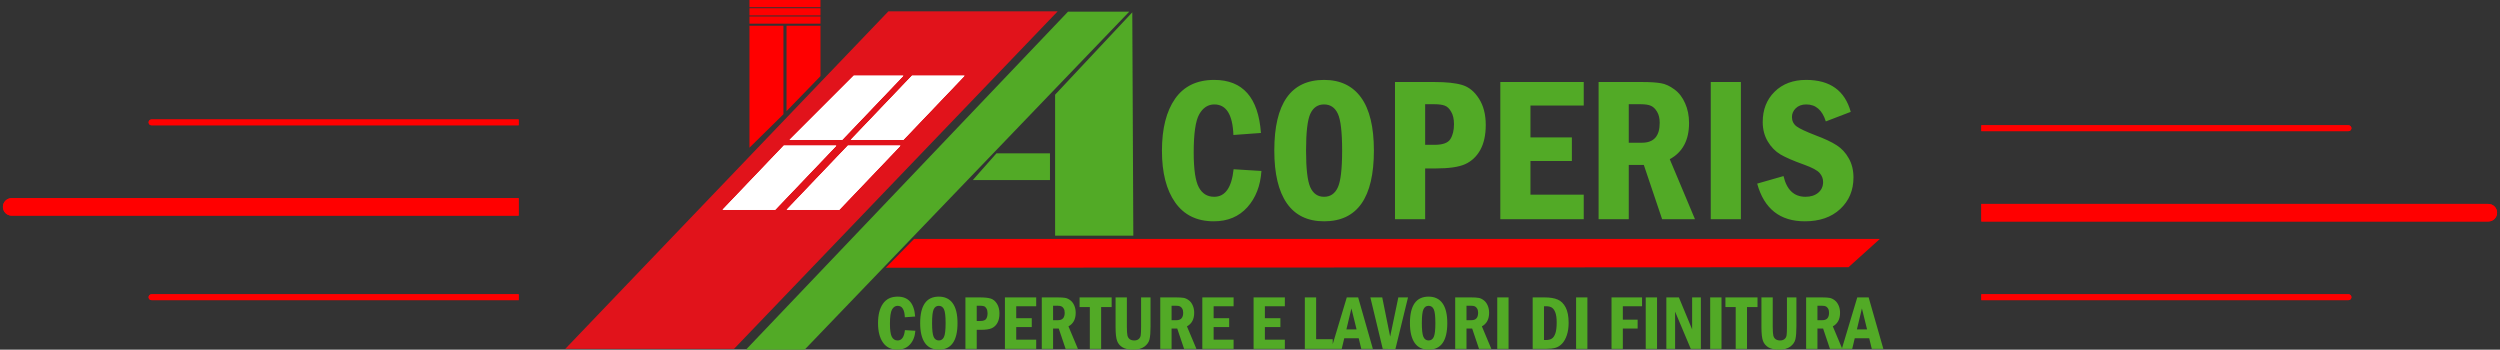 <svg xmlns="http://www.w3.org/2000/svg" width="429" height="60" viewBox="0 0 429 60" fill="none"><rect x="0" y="0" width="429" height="60" fill="#333333" stroke="none"/><path d="M211.685 29.043L216.462 29.336C216.29 31.888 215.48 33.969 214.031 35.579C212.582 37.177 210.668 37.976 208.288 37.976C205.391 37.976 203.184 36.901 201.666 34.751C200.148 32.601 199.39 29.641 199.39 25.87C199.39 22.064 200.143 19.087 201.649 16.937C203.155 14.787 205.391 13.712 208.357 13.712C213.266 13.712 215.939 16.747 216.376 22.817L211.651 23.162C211.525 19.667 210.432 17.92 208.374 17.92C207.294 17.92 206.432 18.483 205.788 19.61C205.155 20.736 204.839 22.921 204.839 26.163C204.839 29.06 205.132 31.055 205.719 32.147C206.305 33.228 207.185 33.768 208.357 33.768C210.243 33.768 211.352 32.193 211.685 29.043ZM235.76 25.835C235.76 33.929 232.914 37.976 227.223 37.976C224.395 37.976 222.263 36.947 220.825 34.889C219.388 32.82 218.67 29.802 218.67 25.835C218.67 17.753 221.515 13.712 227.206 13.712C229.988 13.712 232.11 14.724 233.57 16.747C235.03 18.77 235.76 21.8 235.76 25.835ZM230.31 25.835C230.31 22.662 230.063 20.552 229.569 19.506C229.074 18.449 228.287 17.92 227.206 17.92C226.137 17.92 225.355 18.449 224.861 19.506C224.366 20.564 224.119 22.674 224.119 25.835C224.119 28.939 224.361 31.038 224.844 32.13C225.338 33.222 226.125 33.768 227.206 33.768C228.275 33.768 229.057 33.245 229.551 32.199C230.057 31.152 230.31 29.032 230.31 25.835ZM239.381 14.074H246.159C248.217 14.074 249.809 14.247 250.936 14.591C252.074 14.936 253.028 15.718 253.798 16.937C254.569 18.144 254.954 19.644 254.954 21.438C254.954 23.162 254.643 24.588 254.023 25.715C253.402 26.841 252.539 27.658 251.436 28.163C250.343 28.658 248.659 28.905 246.383 28.905H244.555V37.614H239.381V14.074ZM244.555 17.885V24.852H246.159C247.573 24.852 248.481 24.525 248.883 23.869C249.297 23.214 249.504 22.363 249.504 21.317C249.504 20.432 249.343 19.719 249.021 19.179C248.711 18.627 248.343 18.276 247.918 18.127C247.504 17.966 246.917 17.885 246.159 17.885H244.555ZM257.454 14.074H271.768V18.11H262.628V23.576H269.733V27.629H262.628V33.406H271.768V37.614H257.454V14.074ZM274.32 14.074H281.718C283.155 14.074 284.253 14.143 285.013 14.281C285.783 14.408 286.558 14.764 287.34 15.35C288.123 15.925 288.732 16.718 289.168 17.73C289.616 18.73 289.841 19.857 289.841 21.11C289.841 24.053 288.737 26.123 286.53 27.318L290.858 37.614H285.219L282.08 28.302H279.494V37.614H274.32V14.074ZM279.494 17.885V24.49H281.771C283.793 24.49 284.804 23.358 284.804 21.093C284.804 20.311 284.656 19.673 284.356 19.179C284.057 18.673 283.708 18.334 283.305 18.161C282.913 17.977 282.334 17.885 281.562 17.885H279.494ZM293.565 14.074H298.739V37.614H293.565V14.074ZM317.588 19.196L313.311 20.834C312.702 18.891 311.586 17.92 309.965 17.92C309.207 17.92 308.603 18.138 308.155 18.575C307.719 19 307.5 19.5 307.5 20.076C307.5 20.742 307.758 21.277 308.275 21.679C308.805 22.07 309.903 22.587 311.57 23.231C313.087 23.795 314.277 24.352 315.139 24.904C316.013 25.456 316.714 26.209 317.244 27.163C317.784 28.106 318.055 29.204 318.055 30.457C318.055 32.653 317.295 34.458 315.777 35.872C314.272 37.275 312.248 37.976 309.707 37.976C305.443 37.976 302.718 35.82 301.533 31.509L306.052 30.215C306.603 32.584 307.862 33.768 309.827 33.768C310.724 33.768 311.448 33.538 312.001 33.078C312.564 32.607 312.845 31.992 312.845 31.233C312.845 30.658 312.651 30.147 312.259 29.698C311.869 29.238 310.972 28.756 309.569 28.25C307.765 27.606 306.419 27.025 305.534 26.508C304.648 25.979 303.919 25.232 303.343 24.266C302.769 23.289 302.481 22.179 302.481 20.938C302.481 18.822 303.159 17.092 304.515 15.747C305.884 14.39 307.689 13.712 309.931 13.712C314.025 13.712 316.577 15.54 317.588 19.196Z" fill="#52AA26"></path><path d="M155.282 56.65L157.073 56.76C157.008 57.717 156.704 58.498 156.161 59.101C155.618 59.7 154.9 60 154.008 60C152.921 60 152.094 59.597 151.525 58.791C150.955 57.984 150.671 56.874 150.671 55.46C150.671 54.033 150.953 52.917 151.518 52.11C152.083 51.304 152.921 50.901 154.034 50.901C155.874 50.901 156.877 52.039 157.041 54.316L155.269 54.445C155.221 53.134 154.812 52.479 154.04 52.479C153.635 52.479 153.311 52.69 153.07 53.113C152.833 53.535 152.714 54.354 152.714 55.57C152.714 56.657 152.824 57.405 153.044 57.814C153.264 58.219 153.594 58.422 154.034 58.422C154.741 58.422 155.157 57.831 155.282 56.65ZM164.31 55.447C164.31 58.482 163.243 60 161.108 60C160.048 60 159.248 59.614 158.709 58.843C158.17 58.066 157.901 56.935 157.901 55.447C157.901 52.416 158.968 50.901 161.102 50.901C162.145 50.901 162.941 51.281 163.488 52.039C164.036 52.798 164.31 53.934 164.31 55.447ZM162.266 55.447C162.266 54.258 162.173 53.466 161.988 53.074C161.803 52.677 161.507 52.479 161.102 52.479C160.701 52.479 160.408 52.677 160.223 53.074C160.037 53.471 159.944 54.262 159.944 55.447C159.944 56.611 160.035 57.398 160.216 57.808C160.401 58.217 160.697 58.422 161.102 58.422C161.503 58.422 161.796 58.226 161.982 57.834C162.171 57.441 162.266 56.646 162.266 55.447ZM165.668 51.037H168.209C168.981 51.037 169.578 51.101 170.001 51.231C170.427 51.36 170.785 51.653 171.074 52.11C171.363 52.563 171.507 53.126 171.507 53.798C171.507 54.445 171.391 54.98 171.158 55.402C170.925 55.825 170.602 56.131 170.188 56.32C169.779 56.506 169.147 56.598 168.293 56.598H167.608V59.864H165.668V51.037ZM167.608 52.466V55.079H168.209C168.739 55.079 169.08 54.956 169.231 54.71C169.386 54.464 169.464 54.145 169.464 53.753C169.464 53.421 169.403 53.154 169.283 52.951C169.166 52.744 169.028 52.613 168.869 52.556C168.714 52.496 168.494 52.466 168.209 52.466H167.608ZM172.445 51.037H177.813V52.55H174.385V54.6H177.049V56.12H174.385V58.286H177.813V59.864H172.445V51.037ZM178.77 51.037H181.544C182.083 51.037 182.495 51.063 182.779 51.114C183.068 51.162 183.359 51.295 183.652 51.515C183.945 51.731 184.174 52.028 184.338 52.408C184.506 52.783 184.59 53.205 184.59 53.675C184.59 54.779 184.176 55.555 183.348 56.003L184.971 59.864H182.857L181.68 56.372H180.71V59.864H178.77V51.037ZM180.71 52.466V54.943H181.563C182.322 54.943 182.702 54.518 182.702 53.669C182.702 53.376 182.646 53.136 182.533 52.951C182.421 52.761 182.29 52.634 182.139 52.569C181.992 52.501 181.775 52.466 181.486 52.466H180.71ZM185.256 51.037H190.759V52.692H188.955V59.864H187.015V52.692H185.256V51.037ZM191.432 51.037H193.372V56.081C193.372 56.792 193.404 57.288 193.469 57.569C193.534 57.849 193.667 58.062 193.87 58.209C194.077 58.351 194.329 58.422 194.627 58.422C194.95 58.422 195.207 58.342 195.396 58.183C195.586 58.023 195.702 57.812 195.745 57.549C195.789 57.286 195.81 56.797 195.81 56.081V51.037H197.433V56.003C197.433 56.995 197.375 57.734 197.259 58.222C197.147 58.709 196.856 59.127 196.386 59.476C195.92 59.825 195.278 60 194.458 60C193.691 60 193.087 59.873 192.648 59.618C192.208 59.36 191.895 59 191.71 58.538C191.525 58.073 191.432 57.254 191.432 56.081V51.037ZM199.102 51.037H201.876C202.415 51.037 202.827 51.063 203.111 51.114C203.4 51.162 203.691 51.295 203.984 51.515C204.277 51.731 204.506 52.028 204.67 52.408C204.838 52.783 204.922 53.205 204.922 53.675C204.922 54.779 204.508 55.555 203.68 56.003L205.304 59.864H203.189L202.012 56.372H201.042V59.864H199.102V51.037ZM201.042 52.466V54.943H201.895C202.654 54.943 203.034 54.518 203.034 53.669C203.034 53.376 202.978 53.136 202.866 52.951C202.753 52.761 202.622 52.634 202.471 52.569C202.325 52.501 202.107 52.466 201.818 52.466H201.042ZM206.319 51.037H211.686V52.55H208.259V54.6H210.923V56.12H208.259V58.286H211.686V59.864H206.319V51.037ZM215.114 51.037H220.481V52.55H217.054V54.6H219.718V56.12H217.054V58.286H220.481V59.864H215.114V51.037ZM223.909 51.037H225.849V58.209H228.694V59.864H223.909V51.037ZM231.107 51.037H233.06L235.582 59.864H233.596L233.157 58.041H230.673L230.24 59.864H228.455L231.107 51.037ZM232.788 56.527L231.902 52.925L231.042 56.527H232.788ZM235.155 51.037H237.192L238.55 57.762L239.953 51.037H241.615L239.449 59.909L237.276 59.864L235.155 51.037ZM248.354 55.447C248.354 58.482 247.287 60 245.153 60C244.092 60 243.292 59.614 242.754 58.843C242.215 58.066 241.945 56.935 241.945 55.447C241.945 52.416 243.012 50.901 245.146 50.901C246.19 50.901 246.985 51.281 247.533 52.039C248.08 52.798 248.354 53.934 248.354 55.447ZM246.31 55.447C246.31 54.258 246.218 53.466 246.032 53.074C245.847 52.677 245.552 52.479 245.146 52.479C244.745 52.479 244.452 52.677 244.267 53.074C244.081 53.471 243.989 54.262 243.989 55.447C243.989 56.611 244.079 57.398 244.26 57.808C244.446 58.217 244.741 58.422 245.146 58.422C245.547 58.422 245.84 58.226 246.026 57.834C246.216 57.441 246.31 56.646 246.31 55.447ZM249.712 51.037H252.486C253.025 51.037 253.437 51.063 253.722 51.114C254.01 51.162 254.301 51.295 254.595 51.515C254.888 51.731 255.116 52.028 255.28 52.408C255.448 52.783 255.532 53.205 255.532 53.675C255.532 54.779 255.118 55.555 254.291 56.003L255.914 59.864H253.799L252.622 56.372H251.652V59.864H249.712V51.037ZM251.652 52.466V54.943H252.506C253.265 54.943 253.644 54.518 253.644 53.669C253.644 53.376 253.588 53.136 253.476 52.951C253.364 52.761 253.232 52.634 253.081 52.569C252.935 52.501 252.717 52.466 252.428 52.466H251.652ZM256.929 51.037H258.869V59.864H256.929V51.037ZM263.008 51.037H265.097C266.002 51.037 266.737 51.16 267.302 51.406C267.871 51.647 268.326 52.095 268.667 52.751C269.007 53.406 269.177 54.292 269.177 55.408C269.177 56.202 269.074 56.907 268.867 57.523C268.66 58.135 268.388 58.618 268.052 58.972C267.716 59.325 267.336 59.562 266.914 59.683C266.492 59.804 265.964 59.864 265.33 59.864H263.008V51.037ZM264.948 52.55V58.344H265.278C265.726 58.344 266.073 58.258 266.319 58.086C266.565 57.913 266.761 57.614 266.908 57.187C267.054 56.756 267.127 56.135 267.127 55.324C267.127 54.574 267.045 53.996 266.882 53.591C266.722 53.186 266.52 52.912 266.274 52.77C266.032 52.623 265.7 52.55 265.278 52.55H264.948ZM270.458 51.037H272.398V59.864H270.458V51.037ZM276.538 51.037H281.775V52.55H278.477V54.859H281.018V56.372H278.477V59.864H276.538V51.037ZM282.409 51.037H284.348V59.864H282.409V51.037ZM285.946 51.037H288.099L290.37 56.521V51.037H291.869V59.864H290.137L287.447 53.475V59.864H285.946V51.037ZM293.467 51.037H295.408V59.864H293.467V51.037ZM296.086 51.037H301.59V52.692H299.786V59.864H297.845V52.692H296.086V51.037ZM302.262 51.037H304.202V56.081C304.202 56.792 304.234 57.288 304.299 57.569C304.365 57.849 304.497 58.062 304.7 58.209C304.907 58.351 305.159 58.422 305.458 58.422C305.781 58.422 306.037 58.342 306.226 58.183C306.417 58.023 306.533 57.812 306.576 57.549C306.62 57.286 306.641 56.797 306.641 56.081V51.037H308.264V56.003C308.264 56.995 308.206 57.734 308.089 58.222C307.978 58.709 307.686 59.127 307.217 59.476C306.75 59.825 306.108 60 305.288 60C304.522 60 303.918 59.873 303.478 59.618C303.039 59.36 302.726 59 302.541 58.538C302.355 58.073 302.262 57.254 302.262 56.081V51.037ZM309.933 51.037H312.707C313.245 51.037 313.657 51.063 313.941 51.114C314.231 51.162 314.522 51.295 314.815 51.515C315.108 51.731 315.336 52.028 315.5 52.408C315.668 52.783 315.753 53.205 315.753 53.675C315.753 54.779 315.338 55.555 314.512 56.003L316.134 59.864H314.019L312.843 56.372H311.872V59.864H309.933V51.037ZM311.872 52.466V54.943H312.726C313.484 54.943 313.864 54.518 313.864 53.669C313.864 53.376 313.809 53.136 313.696 52.951C313.584 52.761 313.452 52.634 313.302 52.569C313.155 52.501 312.936 52.466 312.649 52.466H311.872ZM318.707 51.037H320.66L323.182 59.864H321.197L320.758 58.041H318.275L317.84 59.864H316.057L318.707 51.037ZM320.389 56.527L319.504 52.925L318.644 56.527H320.389Z" fill="#52AA26"></path><path d="M183.273 2H193.78L138.066 60.01H128L183.273 2Z" fill="#52AA26"></path><path d="M181.057 16.246L194.301 2.119L194.478 40.439H181.057V16.246Z" fill="#52AA26"></path><path d="M170.991 26.312H180.174V30.903H166.93L170.991 26.312Z" fill="#52AA26"></path><path d="M156.856 41H322.586L317.2 45.856L152 45.944L156.856 41Z" fill="#FF0000"></path><path d="M152.449 1.942H181.499L125.961 59.864H97L152.449 1.942Z" fill="#E1131B"></path><path d="M146.5 13H155L144.5 24H135.5L146.5 13Z" fill="white"></path><path d="M146.5 13H155L144.5 24H135.5L146.5 13Z" fill="white"></path><path d="M146.5 13H155L144.5 24H135.5L146.5 13Z" fill="white"></path><path d="M156.5 13H165.5L155 24H146L156.5 13Z" fill="white"></path><path d="M156.5 13H165.5L155 24H146L156.5 13Z" fill="white"></path><path d="M156.5 13H165.5L155 24H146L156.5 13Z" fill="white"></path><path d="M145.5 25H154.5L144 36H135L145.5 25Z" fill="white"></path><path d="M145.5 25H154.5L144 36H135L145.5 25Z" fill="white"></path><path d="M145.5 25H154.5L144 36H135L145.5 25Z" fill="white"></path><path d="M134.5 25H143.5L133 36H124L134.5 25Z" fill="white"></path><path d="M134.5 25H143.5L133 36H124L134.5 25Z" fill="white"></path><path d="M134.5 25H143.5L133 36H124L134.5 25Z" fill="white"></path><path d="M128.609 4.415H134.437V19.602L128.609 25.341V4.415Z" fill="#FF0000"></path><path d="M134.967 4.415H140.794V13.068L134.967 19.072V4.415Z" fill="#FF0000"></path><path d="M140.794 2.825H128.609V4.062H140.794V2.825Z" fill="#FF0000"></path><path d="M140.794 1.413H128.609V2.649H140.794V1.413Z" fill="#FF0000"></path><path d="M140.794 0H128.609V1.236H140.794V0Z" fill="#FF0000"></path><path d="M427 38C427.828 38 428.5 37.328 428.5 36.5C428.5 35.672 427.828 35 427 35V38ZM340 38H427V35H340V38Z" fill="#FF0000"></path><path d="M427 38C427.828 38 428.5 37.328 428.5 36.5C428.5 35.672 427.828 35 427 35V38ZM340 38H427V35H340V38Z" fill="#FF0000"></path><path d="M2 34C1.172 34 0.5 34.672 0.5 35.5C0.5 36.328 1.172 37 2 37V34ZM89 34L2 34V37L89 37V34Z" fill="#FF0000"></path><path d="M2 34C1.172 34 0.5 34.672 0.5 35.5C0.5 36.328 1.172 37 2 37V34ZM89 34L2 34V37L89 37V34Z" fill="#FF0000"></path><path d="M403 22.5C403.276 22.5 403.5 22.276 403.5 22C403.5 21.724 403.276 21.5 403 21.5V22.5ZM340 22.5H403V21.5H340V22.5Z" fill="#FF0000"></path><path d="M403 22.5C403.276 22.5 403.5 22.276 403.5 22C403.5 21.724 403.276 21.5 403 21.5V22.5ZM340 22.5H403V21.5H340V22.5Z" fill="#FF0000"></path><path d="M26 20.5C25.724 20.5 25.5 20.724 25.5 21C25.5 21.276 25.724 21.5 26 21.5V20.5ZM89 20.5L26 20.5V21.5L89 21.5V20.5Z" fill="#FF0000"></path><path d="M26 20.5C25.724 20.5 25.5 20.724 25.5 21C25.5 21.276 25.724 21.5 26 21.5V20.5ZM89 20.5L26 20.5V21.5L89 21.5V20.5Z" fill="#FF0000"></path><path d="M403 51.5C403.276 51.5 403.5 51.276 403.5 51C403.5 50.724 403.276 50.5 403 50.5V51.5ZM340 51.5H403V50.5H340V51.5Z" fill="#FF0000"></path><path d="M403 51.5C403.276 51.5 403.5 51.276 403.5 51C403.5 50.724 403.276 50.5 403 50.5V51.5ZM340 51.5H403V50.5H340V51.5Z" fill="#FF0000"></path><path d="M26 50.5C25.724 50.5 25.5 50.724 25.5 51C25.5 51.276 25.724 51.5 26 51.5V50.5ZM89 50.5L26 50.5V51.5L89 51.5V50.5Z" fill="#FF0000"></path><path d="M26 50.5C25.724 50.5 25.5 50.724 25.5 51C25.5 51.276 25.724 51.5 26 51.5V50.5ZM89 50.5L26 50.5V51.5L89 51.5V50.5Z" fill="#FF0000"></path></svg>